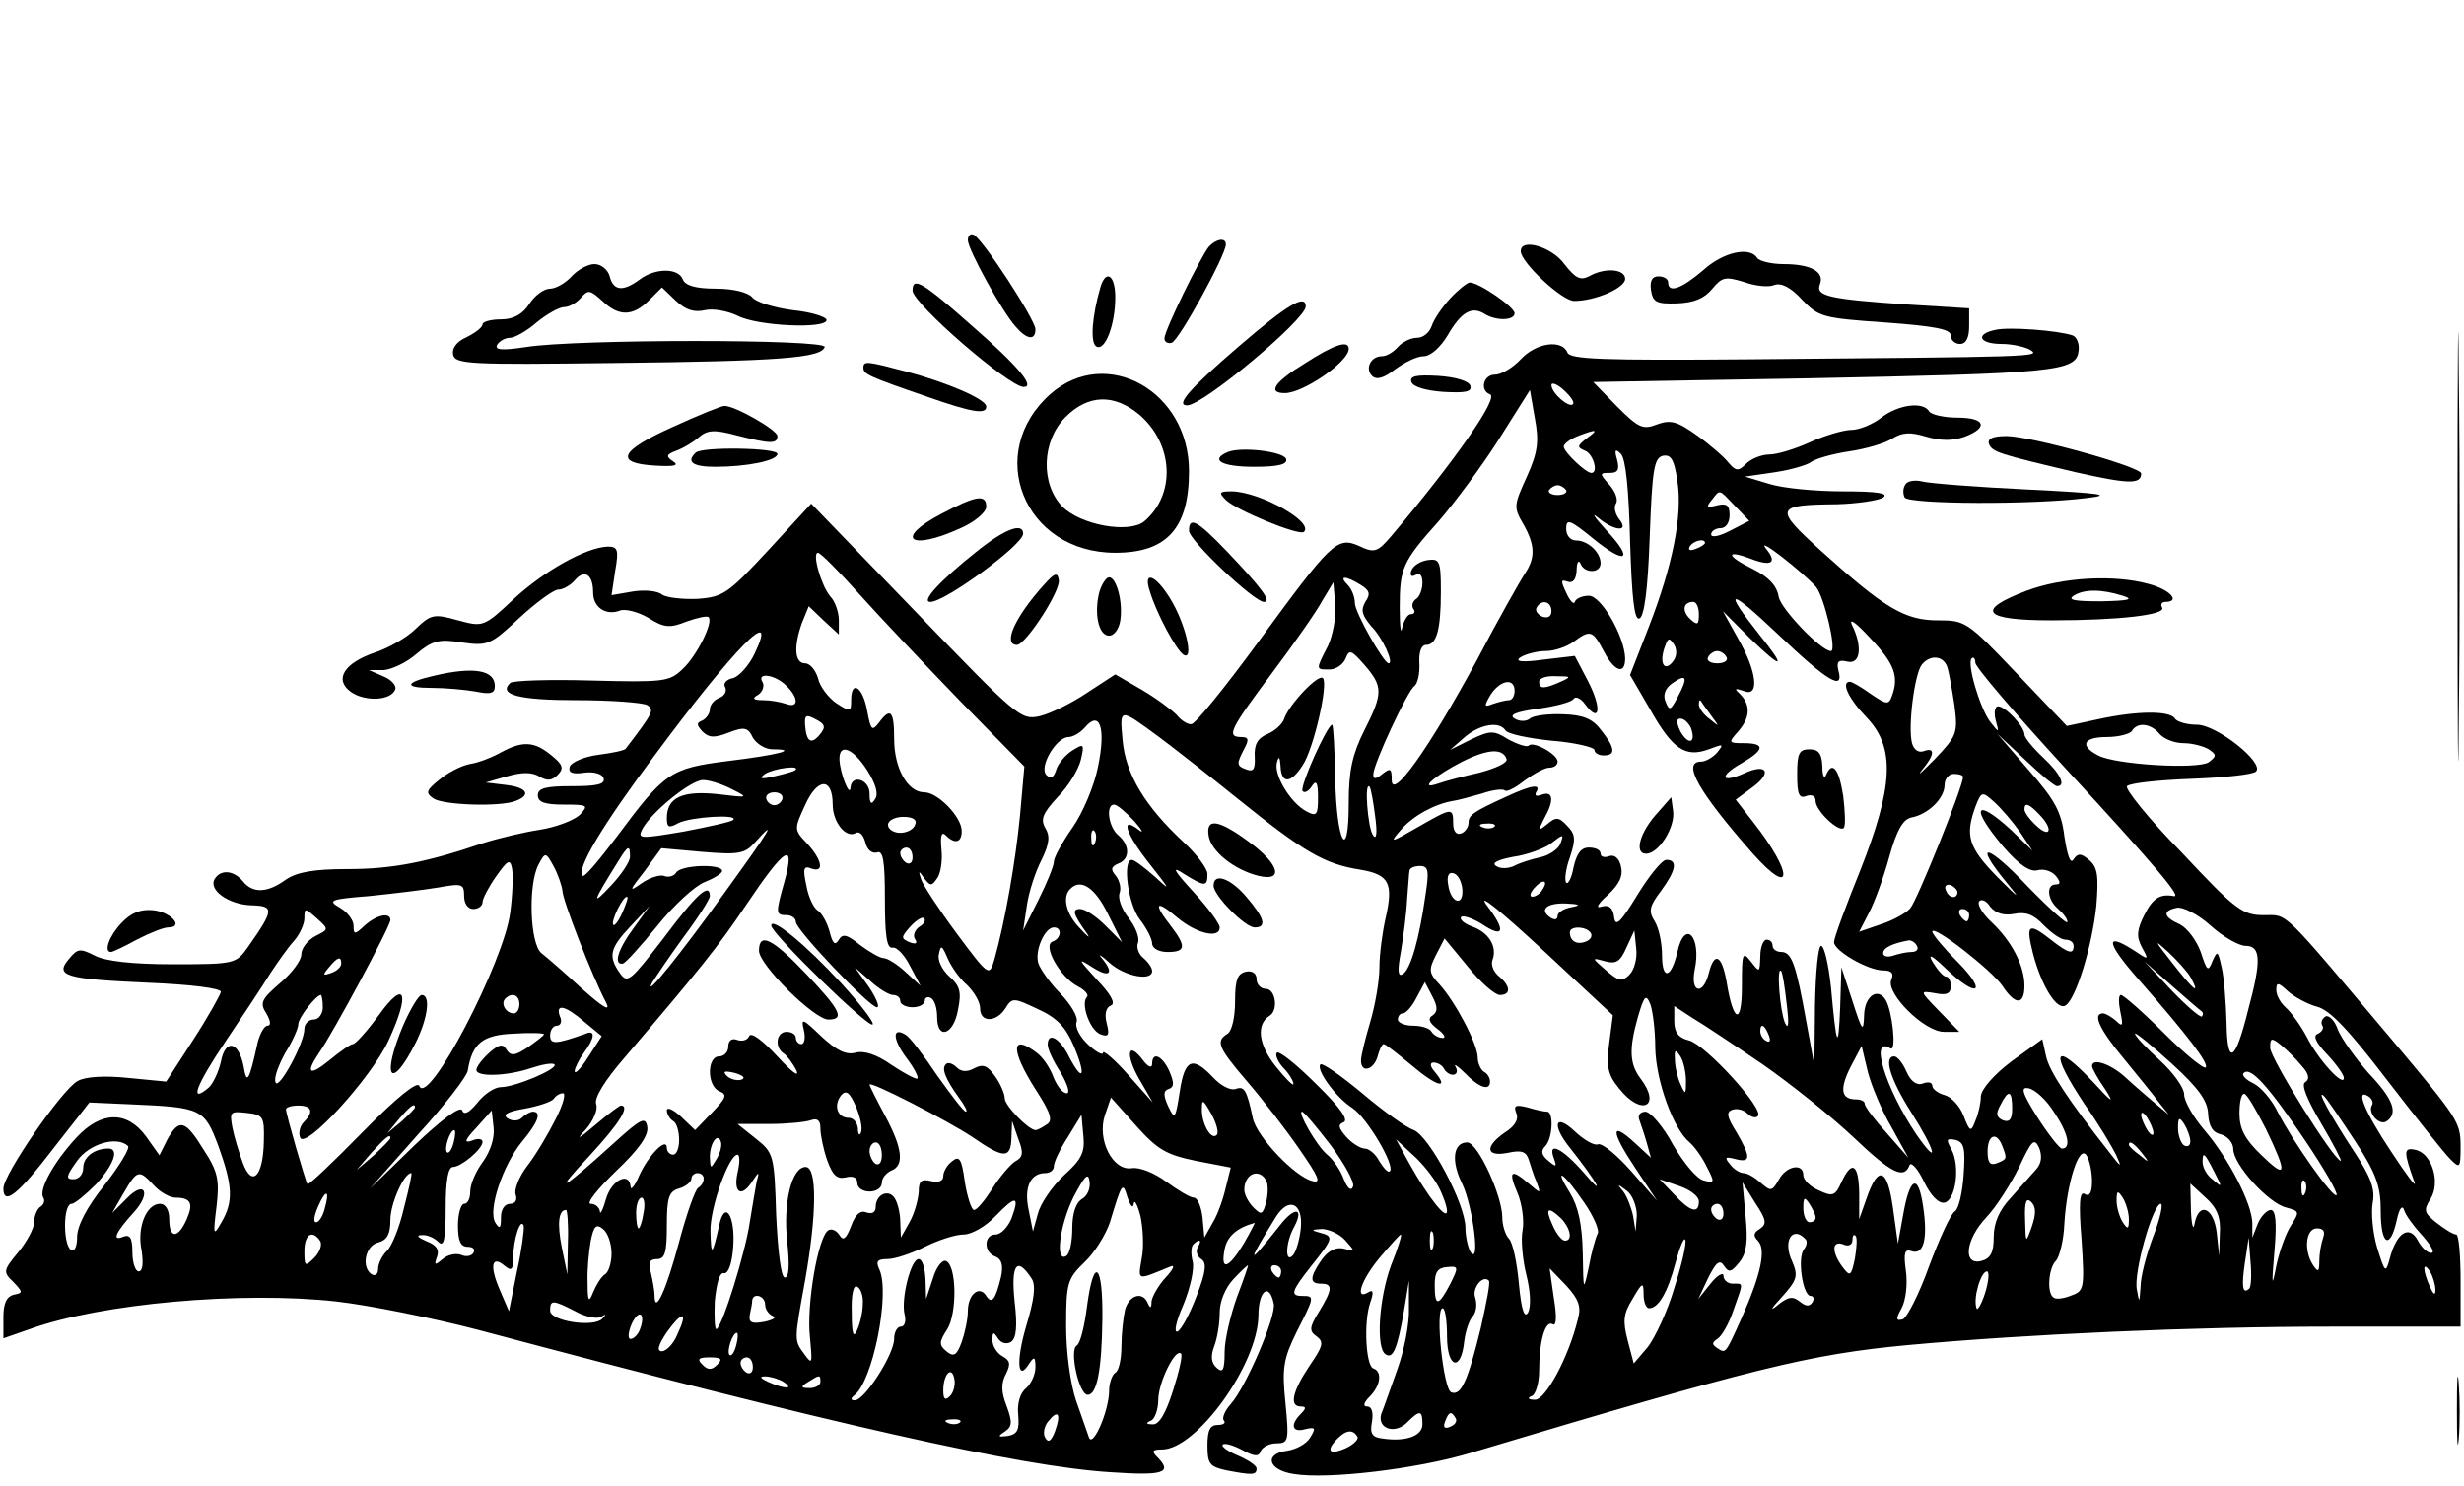 <?xml version="1.0" encoding="UTF-8" standalone="yes"?>
<svg version="1.0" xmlns="http://www.w3.org/2000/svg" width="300pt" height="181pt" viewBox="0 0 400 242" preserveAspectRatio="xMidYMid meet">
  <g transform="translate(0,242) scale(0.1,-0.1)" fill="#000000" stroke="none">
    <path d="M3995 1530 c0 -311 1 -438 2 -283 2 156 2 410 0 565 -1 156 -2 29 -2
-282z"/>
    <path d="M1570 2029 c0 -15 56 -117 78 -141 18 -21 32 -23 32 -4 0 15 -87 149
-101 154 -5 2 -9 -2 -9 -9z"/>
    <path d="M1962 2018 c-15 -20 -72 -136 -72 -149 0 -6 6 -9 12 -7 12 4 88 143
88 160 0 12 -16 9 -28 -4z"/>
    <path d="M2470 2011 c0 -18 67 -81 87 -81 34 0 83 21 83 36 0 16 -33 19 -59 4
-14 -7 -22 -3 -40 20 -20 28 -71 43 -71 21z"/>
    <path d="M2767 1980 c-35 -30 -57 -38 -57 -20 0 6 -7 10 -16 10 -10 0 -14 -7
-12 -22 3 -20 9 -23 42 -22 28 1 45 8 58 24 16 19 21 20 51 11 19 -7 41 -9 50
-5 11 4 27 -4 45 -24 27 -28 33 -30 135 -37 81 -6 107 -11 107 -21 0 -8 7 -14
15 -14 10 0 15 10 15 29 l0 29 -97 6 c-133 9 -153 14 -146 33 8 20 -14 33 -59
33 -20 0 -40 5 -43 10 -12 19 -55 10 -88 -20z"/>
    <path d="M925 1970 c-10 -11 -26 -20 -35 -20 -10 0 -25 -11 -34 -25 -11 -17
-26 -25 -46 -25 -17 0 -30 -4 -30 -8 0 -5 -12 -14 -26 -21 -16 -7 -24 -18 -22
-28 3 -16 25 -17 263 -14 267 3 336 8 342 26 4 13 -405 13 -486 0 -40 -6 -52
-5 -47 4 4 6 13 11 21 11 7 0 27 11 43 25 17 14 37 25 45 25 8 0 20 7 27 15
12 14 15 13 35 -5 27 -26 50 -25 76 1 l21 21 23 -22 c16 -15 30 -19 47 -15 13
3 36 -1 53 -9 32 -17 145 -22 145 -7 0 5 -25 13 -55 16 -30 4 -60 13 -66 21
-7 8 -31 14 -59 14 -33 0 -50 5 -54 15 -7 19 -45 19 -70 0 -27 -20 -43 -19
-49 5 -3 11 -14 20 -25 20 -10 0 -27 -9 -37 -20z"/>
    <path d="M1786 1953 c-14 -48 -17 -91 -7 -97 14 -9 31 35 31 80 0 36 -15 46
-24 17z"/>
    <path d="M1480 1947 c0 -21 157 -157 181 -157 19 0 -9 34 -86 101 -79 70 -95
79 -95 56z"/>
    <path d="M2355 1934 c-13 -14 -27 -35 -30 -45 -4 -11 -14 -19 -24 -19 -10 0
-24 -7 -31 -15 -7 -8 -18 -15 -26 -15 -18 0 -28 -20 -16 -32 7 -7 19 -4 38 11
15 11 35 21 46 21 11 0 27 14 39 34 22 38 39 48 60 35 19 -12 49 -11 49 1 0
10 -58 50 -73 50 -4 0 -19 -12 -32 -26z"/>
    <path d="M2011 1856 c-79 -68 -104 -96 -84 -96 26 0 193 140 193 161 0 21 -30
3 -109 -65z"/>
    <path d="M3243 1883 c-34 -7 -27 -23 10 -23 17 0 39 -5 47 -10 17 -11 4 -11
-457 -15 -240 -2 -293 0 -297 11 -9 22 -51 16 -76 -11 -13 -14 -32 -25 -42
-25 -19 0 -25 -26 -8 -32 15 -5 -57 -108 -160 -230 -23 -27 -28 -29 -53 -17
-36 16 -45 7 -167 -160 -52 -71 -100 -130 -106 -130 -6 -1 -17 6 -24 15 -8 8
-33 27 -57 41 l-43 25 -46 -30 c-25 -17 -60 -34 -77 -38 -31 -7 -37 -1 -202
170 l-170 176 -70 -76 c-65 -70 -73 -76 -115 -79 -25 -1 -51 2 -58 7 -7 6 -28
8 -47 5 l-35 -6 6 40 c6 34 4 39 -12 39 -35 -1 -103 -39 -153 -85 -49 -46 -50
-46 -91 -35 -39 11 -44 10 -69 -14 -14 -14 -44 -31 -65 -38 -51 -17 -68 -44
-41 -64 23 -17 67 -15 73 4 2 6 -7 16 -20 21 l-23 10 24 0 c13 1 37 12 53 26
26 22 37 25 74 19 43 -6 47 -4 94 40 27 25 56 46 63 46 8 0 20 7 27 15 16 19
30 10 30 -20 0 -24 21 -38 44 -29 8 3 29 -2 46 -12 25 -16 35 -17 62 -6 17 6
34 10 36 7 8 -8 -19 -63 -43 -85 -21 -20 -31 -21 -148 -18 -69 2 -128 0 -132
-4 -20 -19 14 -28 108 -28 56 0 108 -4 115 -8 12 -8 10 -12 -35 -71 -2 -3 -22
-7 -45 -10 -23 -3 -43 -12 -46 -19 -3 -10 4 -13 24 -10 15 2 29 -2 31 -9 3
-10 -11 -13 -51 -13 -43 0 -56 -3 -56 -15 0 -11 11 -15 42 -15 40 0 41 -1 26
-17 -10 -9 -39 -20 -65 -24 -26 -4 -68 -14 -93 -22 -91 -31 -147 -42 -220 -42
-55 0 -82 -5 -100 -17 -30 -22 -54 -23 -70 -3 -15 18 -36 20 -46 4 -11 -18 23
-42 60 -43 37 -1 37 -7 -6 -68 -19 -27 -21 -28 -121 -28 -67 0 -111 5 -128 14
-24 12 -28 12 -42 -5 -24 -28 -7 -33 128 -39 71 -3 119 -9 119 -15 -1 -5 -21
-41 -45 -78 l-44 -68 -62 6 c-38 4 -70 2 -82 -5 -25 -13 -121 -152 -121 -175
0 -29 24 -10 82 66 l58 74 67 -3 c116 -5 120 -7 143 -68 23 -64 25 -90 5 -124
-13 -23 -14 -22 -8 26 5 43 2 57 -21 92 -30 49 -40 51 -59 17 l-13 -26 -22 31
c-31 42 -73 41 -113 -2 -37 -40 -62 -85 -54 -98 3 -5 1 -11 -5 -15 -5 -3 -10
-15 -10 -25 0 -10 -12 -32 -26 -49 -24 -29 -25 -32 -8 -48 16 -17 16 -18 1
-21 -12 -3 -17 -14 -17 -37 l0 -34 43 15 c116 42 345 62 499 45 53 -6 157 -27
230 -46 577 -154 884 -223 1030 -232 87 -6 102 -1 76 25 -9 9 -8 12 8 12 56 0
156 138 157 218 0 41 18 55 25 19 4 -20 -45 -135 -70 -163 -10 -11 -15 -24
-11 -27 3 -4 -1 -7 -10 -7 -13 0 -17 -9 -17 -34 0 -30 4 -34 31 -40 42 -8 49
-8 49 3 0 5 -14 14 -30 21 -17 7 -28 15 -25 18 3 3 17 -1 32 -9 20 -11 27 -11
30 -1 3 6 14 12 25 12 20 0 21 4 15 66 -6 57 -3 72 18 115 29 57 30 59 10 59
-21 0 -19 7 15 50 35 44 36 47 13 53 -15 4 -14 5 3 6 11 0 29 -8 38 -18 17
-19 17 -19 -2 -14 -13 3 -25 -3 -36 -18 -20 -29 -20 -39 -1 -39 19 0 19 -9 -3
-45 -16 -26 -17 -32 -4 -41 12 -9 10 -16 -12 -48 -28 -42 -33 -66 -14 -66 9 0
9 -3 0 -12 -18 -18 -14 -31 7 -25 17 4 18 2 8 -14 -6 -10 -23 -19 -37 -21 -39
-5 -31 -32 11 -38 55 -9 199 8 286 34 464 139 553 161 713 176 196 18 466 30
688 30 l212 0 0 75 c0 41 -3 75 -7 75 -5 0 -19 9 -32 19 -20 16 -22 20 -10 39
17 27 2 75 -25 80 -19 4 -19 -3 -1 -53 4 -11 -13 12 -38 50 -44 66 -59 104
-37 90 6 -4 8 -10 6 -14 -8 -12 11 -34 23 -27 20 13 12 36 -29 79 -21 24 -44
56 -50 71 -5 15 -15 24 -20 21 -6 -4 -8 -10 -5 -15 3 -4 -1 -10 -7 -13 -9 -3
-4 -14 15 -34 15 -16 27 -33 27 -38 0 -16 -42 30 -60 66 -10 19 -26 41 -34 48
-9 8 -16 20 -16 29 0 13 3 13 19 -2 10 -9 32 -21 47 -25 21 -5 52 -38 114
-119 47 -61 93 -119 103 -129 16 -16 17 -15 17 21 0 39 -5 46 -110 171 -184
218 -170 205 -210 205 -35 0 -46 8 -134 102 -54 55 -93 104 -89 108 4 5 52 10
105 12 54 2 101 7 105 12 14 14 -64 76 -96 76 -17 0 -33 5 -36 10 -8 13 -61
13 -125 -1 l-51 -11 -82 86 c-80 84 -83 86 -128 86 -54 0 -87 20 -190 113 -77
70 -76 75 26 76 33 1 67 6 75 11 10 7 -10 10 -65 10 -44 0 -98 5 -120 12 l-40
12 48 7 c27 4 54 12 60 17 7 5 34 13 61 17 27 4 59 13 71 21 16 10 29 11 55 3
25 -7 43 -7 63 0 39 15 33 31 -12 31 -22 0 -43 5 -46 10 -10 17 -51 11 -78
-10 -14 -11 -36 -20 -49 -20 -12 0 -43 -9 -67 -20 -24 -11 -54 -20 -66 -20
-13 0 -30 -7 -38 -15 -13 -13 -17 -12 -29 2 -7 9 -30 29 -51 44 -32 23 -43 26
-65 18 -23 -9 -30 -6 -65 29 l-39 40 348 6 c402 8 438 11 442 44 2 12 -3 24
-10 26 -24 8 -103 14 -125 9z m-688 -121 c-6 -7 -35 18 -35 31 0 5 9 2 20 -8
11 -10 18 -20 15 -23z m-75 -118 c-21 -46 -22 -50 -6 -77 20 -35 20 -56 2 -82
-7 -11 -43 -74 -78 -141 -77 -142 -138 -228 -138 -194 0 19 -2 20 -15 10 -11
-9 -15 -9 -15 -1 0 17 56 137 67 144 5 4 9 20 8 37 -1 18 3 30 11 30 17 0 24
24 24 87 0 50 -2 54 -22 51 -12 -2 -23 -9 -26 -17 -3 -8 0 -11 7 -7 7 4 11 -1
11 -13 0 -11 -5 -23 -10 -26 -6 -4 -8 -11 -5 -16 4 -5 2 -9 -4 -9 -5 0 -11
-10 -14 -22 -2 -13 -4 2 -4 32 0 65 4 75 64 142 25 29 69 88 97 132 l51 81 8
-46 c7 -38 5 -55 -13 -95z m97 62 c-15 -12 -16 -14 -2 -20 13 -5 22 -36 10
-36 -9 0 -45 34 -45 43 0 4 10 12 23 17 31 12 35 11 14 -4z m71 -167 c3 -94 7
-129 15 -126 8 2 14 47 17 133 4 110 7 129 22 132 13 2 18 -7 23 -41 9 -56 -8
-139 -47 -239 l-30 -77 32 -55 c37 -66 58 -80 96 -66 24 9 25 9 14 -5 -7 -8
-19 -15 -26 -15 -33 0 -4 -50 84 -150 66 -74 66 -32 0 52 l-28 36 27 20 c33
24 24 40 -13 23 -38 -17 -42 -5 -5 16 38 22 40 33 4 33 -25 0 -25 1 -10 18 20
22 22 43 5 61 -11 10 -10 11 5 6 26 -11 22 31 -9 85 l-25 45 45 -45 c53 -51
59 -49 15 6 -61 77 -51 78 29 2 82 -78 109 -94 99 -59 -3 14 0 17 14 14 22 -6
26 24 8 60 -5 12 8 2 30 -22 40 -42 47 -63 35 -95 -5 -14 -9 -13 -34 4 -15 11
-31 20 -34 20 -15 0 -3 -27 27 -58 47 -49 44 -112 -11 -251 -23 -57 -42 -108
-42 -115 0 -14 55 -46 80 -46 14 0 18 -5 13 -16 -8 -22 54 -84 86 -84 l25 0
-33 34 c-32 33 -32 33 -7 29 19 -4 26 -1 26 11 0 9 -3 16 -8 16 -4 0 -13 10
-21 23 -9 15 -3 13 21 -10 51 -49 69 -40 20 10 -23 23 -42 46 -42 50 0 13 97
-63 114 -88 21 -32 36 -32 36 0 0 33 -21 73 -54 104 -14 13 -23 28 -20 33 3 5
12 2 18 -8 9 -11 22 -15 39 -12 19 4 32 -1 48 -18 13 -13 28 -24 36 -24 7 0
13 -4 13 -10 0 -15 -9 -12 -37 10 -37 29 -41 25 -29 -23 14 -53 39 -93 53 -84
17 11 43 96 50 162 4 50 2 63 -12 75 -13 11 -18 11 -25 1 -5 -9 -10 5 -15 37
-5 41 -16 60 -58 108 l-51 59 45 -42 c25 -24 48 -43 52 -43 15 0 6 20 -23 47
-16 15 -30 32 -30 37 0 13 -31 46 -43 46 -5 0 -7 -10 -4 -22 6 -22 6 -22 -9
-3 -17 23 -38 95 -30 103 3 3 6 0 6 -7 0 -7 65 -83 144 -169 153 -166 193
-214 179 -211 -22 4 -34 -3 -48 -31 -12 -24 -13 -35 -4 -52 12 -22 12 -22 -15
-4 -46 29 -42 10 10 -49 78 -89 115 -137 109 -143 -3 -3 -34 22 -68 56 -34 34
-66 62 -70 62 -4 0 -4 -12 -1 -27 5 -23 4 -26 -7 -15 -7 6 -17 12 -21 12 -18
0 -6 -26 34 -74 23 -28 49 -60 57 -71 l16 -20 -24 20 c-13 11 -35 30 -49 43
-23 20 -52 30 -52 16 0 -3 9 -20 21 -37 16 -25 12 -23 -19 11 -65 69 -72 51
-14 -36 22 -31 44 -68 51 -82 10 -22 9 -22 -11 4 -66 84 -98 132 -103 157 l-6
27 -50 -36 c-29 -22 -49 -45 -50 -57 0 -11 -4 -29 -9 -40 -7 -19 -9 -18 -19 8
-6 16 -20 31 -31 34 -11 3 -20 10 -20 15 0 6 -7 7 -15 4 -10 -4 -20 3 -27 19
-6 14 -15 25 -20 25 -18 0 -6 -38 27 -90 40 -63 48 -93 9 -37 -51 76 -77 162
-42 140 10 -6 3 61 -8 79 -13 21 -34 6 -35 -24 -1 -30 -3 -28 -19 22 l-18 55
-2 -65 c-3 -73 -6 -66 -15 33 -4 37 -11 67 -16 67 -5 0 -9 -44 -10 -97 l-1
-98 -13 71 c-17 95 -24 114 -41 114 -8 0 -14 5 -14 10 0 6 -4 10 -10 10 -5 0
-10 -12 -10 -27 -1 -27 -1 -27 -15 -9 -14 18 -15 15 -15 -40 0 -64 -14 -60
-25 8 -8 44 -20 49 -29 13 -9 -36 -30 -32 -23 5 12 55 -16 85 -28 30 -10 -43
-25 -47 -25 -5 0 19 -5 44 -12 55 -10 16 -9 24 10 49 25 34 28 51 9 51 -7 0
-28 -26 -47 -57 -28 -46 -36 -53 -38 -36 -2 15 -8 20 -20 17 -11 -4 -7 4 10
19 19 18 25 31 21 47 -3 13 -11 19 -19 16 -8 -3 -14 -1 -14 4 0 6 -8 10 -19
10 -13 0 -20 -10 -25 -32 -3 -17 -9 -29 -12 -25 -3 3 -1 22 6 41 10 30 9 38
-5 52 -13 14 -18 14 -32 2 -15 -12 -15 -11 -5 9 17 30 15 46 -4 39 -8 -3 -12
-2 -9 4 9 14 -7 12 -46 -6 -57 -26 -64 -31 -64 -44 0 -7 -6 -15 -12 -17 -8 -3
-13 4 -13 16 0 27 -2 26 -58 -6 -45 -26 -46 -26 -27 -4 20 23 55 42 85 47 8 1
29 7 47 12 17 6 34 8 37 5 3 -3 17 4 32 16 15 11 33 21 40 21 8 0 14 4 14 10
0 12 -40 34 -47 26 -3 -3 -18 2 -33 10 -24 15 -29 15 -61 0 l-34 -17 24 21
c25 21 56 26 66 11 3 -6 37 -13 75 -17 39 -3 70 -11 70 -15 0 -5 7 -9 15 -9
20 0 19 12 -4 41 -14 19 -30 25 -62 26 -24 1 -48 -2 -54 -7 -6 -5 -17 -5 -25
0 -10 6 2 11 38 16 29 4 55 11 58 16 3 5 12 1 19 -9 24 -32 27 -6 5 37 l-22
42 -51 -6 c-36 -5 -48 -3 -37 4 8 5 27 10 41 10 14 0 34 7 45 15 27 20 31 19
49 -15 17 -33 35 -40 35 -12 -1 36 -39 102 -59 102 -10 0 -21 -4 -23 -10 -1
-5 -8 1 -14 15 -9 19 -9 22 2 18 9 -3 14 3 15 18 0 13 3 18 6 12 6 -17 33 -17
33 0 0 18 -21 37 -40 37 -9 0 -16 8 -16 19 0 17 6 15 44 -16 54 -44 67 -35 21
14 -19 21 -25 30 -13 20 26 -22 52 -24 34 -2 -6 8 -9 19 -5 25 4 6 -1 20 -11
31 -16 18 -16 19 1 19 13 0 16 5 12 21 -5 17 -3 19 6 10 8 -8 13 -59 15 -142z
m-104 83 c2 -4 -4 -8 -14 -8 -10 0 -16 4 -14 8 3 4 9 8 14 8 5 0 11 -4 14 -8z
m275 -26 l23 -24 -31 -16 c-17 -9 -31 -12 -31 -6 0 5 7 10 15 10 9 0 15 9 15
21 0 17 -5 20 -21 16 -16 -4 -18 -3 -8 9 14 18 11 18 38 -10z m-49 -60 c0 -2
-7 -7 -16 -10 -8 -3 -12 -2 -9 4 6 10 25 14 25 6z m181 -72 c13 -16 34 -104
24 -104 -16 0 -81 68 -85 88 -3 19 -17 33 -43 46 -43 21 -44 32 -2 16 34 -13
43 -6 24 17 -17 22 60 -38 82 -63z m-1558 -11 c34 -38 108 -116 165 -175 l104
-106 -7 -79 c-7 -73 -24 -172 -42 -236 -8 -27 -9 -27 -61 43 -29 39 -55 79
-58 88 -5 15 -4 15 5 2 10 -13 12 -13 21 0 6 8 9 30 7 47 -2 22 0 30 7 23 15
-15 26 -12 26 7 0 23 -39 63 -61 63 -27 0 -49 39 -49 87 0 46 -6 52 -25 26
-11 -14 -13 -12 -19 20 -7 39 -26 51 -26 17 0 -19 -1 -20 -24 -5 -13 9 -27 27
-30 41 -4 13 -13 24 -21 24 -17 0 -19 27 -5 66 l11 27 24 -23 25 -23 0 23 c0
13 -6 31 -14 39 -15 18 -30 71 -20 71 4 0 34 -30 67 -67z m816 15 c15 -9 17
-15 8 -28 -8 -14 -5 -22 10 -40 18 -18 37 -60 28 -60 -8 0 -55 83 -55 98 0 10
-5 23 -12 30 -15 15 -3 15 21 0z m-53 -100 c-20 -39 -20 -38 3 -38 10 0 22 8
26 18 6 15 9 14 31 -11 30 -35 30 -46 -1 -107 -19 -38 -25 -65 -25 -117 0
-101 -20 -65 -22 40 -1 48 -3 87 -5 87 -8 0 -54 -103 -48 -108 3 -4 10 0 15 8
7 11 10 6 10 -18 0 -29 -2 -32 -19 -23 -26 14 -53 59 -48 79 3 12 5 10 6 -5 1
-30 17 -29 36 1 18 27 42 132 33 142 -8 7 -55 -43 -63 -66 -2 -8 -15 -20 -27
-25 -17 -7 -22 -18 -21 -37 1 -20 -2 -25 -13 -21 -17 6 -17 9 -4 34 8 15 7 19
-5 19 -25 0 -18 13 50 104 36 48 73 101 82 118 l18 30 3 -36 c2 -20 -4 -51
-12 -68z m364 57 c0 -9 -6 -12 -15 -9 -8 4 -12 10 -9 15 8 14 24 10 24 -6z
m240 -5 c0 -17 -2 -19 -14 -8 -14 13 -12 28 5 28 5 0 9 -9 9 -20z m-1537 -64
c-9 -19 -25 -37 -35 -40 -11 -2 -17 -9 -13 -15 3 -6 -1 -14 -9 -17 -9 -3 -16
-12 -16 -19 0 -7 -6 -15 -12 -18 -10 -4 -10 -7 0 -18 10 -10 19 -11 42 -2 26
10 32 9 40 -8 6 -10 20 -19 32 -19 44 0 10 -9 -72 -19 -95 -12 -103 -18 -182
-124 -28 -37 -52 -66 -55 -63 -11 10 31 81 117 196 129 174 203 250 163 166z
m1494 -14 c-14 -17 -22 0 -12 26 5 14 7 14 15 2 5 -9 4 -20 -3 -28z m88 8 c3
-5 -3 -10 -15 -10 -12 0 -18 5 -15 10 3 6 10 10 15 10 5 0 12 -4 15 -10z m359
-15 c3 -8 8 -37 12 -63 6 -46 4 -50 -32 -88 -21 -21 -30 -30 -21 -18 21 25 22
38 3 31 -8 -3 -16 2 -19 13 -7 26 4 113 16 128 13 16 34 15 41 -3z m-1890 -31
c21 -20 21 -38 0 -30 -9 3 -25 6 -37 6 -17 0 -19 3 -8 9 7 5 10 14 7 20 -11
17 20 13 38 -5z m1261 6 c-27 -12 -35 -12 -35 0 0 6 12 10 28 9 24 0 25 -1 7
-9z m191 -24 c-12 -23 -14 -24 -20 -9 -5 11 -1 22 10 30 24 17 27 11 10 -21z
m-266 9 c0 -8 -4 -15 -9 -15 -5 0 -17 -3 -26 -6 -15 -6 -15 -4 -4 15 16 24 39
28 39 6z m320 -40 c14 -19 14 -19 -2 -6 -10 7 -18 18 -18 24 0 6 1 8 3 6 1 -2
9 -13 17 -24z m-1451 -31 c-14 -17 -22 -12 -24 16 -1 16 2 17 17 9 16 -8 17
-13 7 -25z m551 -3 c19 -14 78 -60 130 -102 108 -87 141 -106 199 -115 47 -8
54 -22 41 -79 -5 -22 -10 -58 -10 -80 0 -22 -7 -62 -15 -89 -8 -27 -15 -55
-15 -63 0 -21 21 -15 27 7 3 11 7 20 10 20 3 0 23 -16 46 -35 40 -34 62 -40
37 -10 -8 9 -8 15 -2 15 6 0 14 -4 17 -10 9 -15 27 -12 19 3 -4 6 3 2 15 -10
23 -24 41 -30 41 -14 0 6 -4 13 -10 16 -5 3 -10 14 -10 23 0 22 -36 90 -62
119 -18 19 -18 24 -6 48 l14 27 38 -46 c20 -25 44 -46 52 -46 18 0 18 14 -1
30 -9 7 -14 19 -11 27 8 21 -5 44 -32 54 -14 5 -22 12 -19 16 4 3 18 -2 33
-11 37 -25 41 -12 8 31 -15 21 24 -11 89 -71 l117 -109 -6 -46 c-5 -38 -2 -51
16 -73 36 -46 70 -30 35 16 -18 24 -19 48 -4 101 10 34 13 37 20 20 4 -11 8
-43 8 -71 1 -53 29 -132 56 -154 8 -7 21 -25 28 -40 13 -25 13 -27 -5 -22 -11
2 -33 29 -50 58 -16 30 -37 54 -45 54 -8 0 -13 -6 -10 -13 2 -6 8 -23 12 -37
l7 -25 -26 24 c-40 37 -40 20 0 -40 l36 -54 -42 48 c-23 26 -47 46 -54 44 -6
-3 -23 7 -38 21 -33 31 -38 10 -7 -28 42 -53 59 -83 24 -42 -37 43 -62 55 -51
26 5 -14 4 -15 -9 -4 -11 9 -13 16 -5 24 12 12 14 56 3 56 -5 0 -19 3 -32 7
-20 5 -23 3 -18 -10 4 -10 -3 -21 -19 -31 -33 -23 -31 -40 5 -33 22 5 30 2 34
-11 3 -9 8 -26 13 -37 7 -19 7 -19 -13 -2 -29 25 -34 21 -18 -16 7 -17 11 -44
8 -60 -3 -15 0 -48 6 -72 7 -28 8 -52 3 -62 -6 -10 -11 4 -15 47 -3 34 -10 67
-16 73 -6 6 -11 22 -11 35 0 35 -40 122 -57 122 -23 0 -27 -30 -8 -68 17 -36
30 -135 13 -110 -4 7 -8 25 -8 39 0 39 -59 149 -84 159 -12 4 -50 31 -84 60
-35 29 -65 50 -68 47 -8 -8 25 -54 52 -71 24 -16 70 -94 61 -103 -3 -3 -10 5
-17 16 -6 12 -17 21 -24 21 -7 0 -21 9 -30 19 -13 15 -14 20 -4 24 8 4 -7 25
-45 62 -32 32 -61 55 -64 51 -3 -3 1 -14 10 -24 10 -10 17 -22 17 -27 0 -4
-13 9 -29 29 -28 35 -32 68 -10 82 15 9 10 44 -6 44 -8 0 -15 7 -15 16 0 9 -7
14 -17 12 -14 -3 -18 -13 -18 -48 0 -26 -5 -48 -12 -53 -20 -12 -16 -22 31
-77 25 -29 63 -78 85 -110 32 -46 37 -57 22 -53 -29 7 -91 73 -97 102 -10 47
-14 53 -28 48 -8 -3 -24 5 -37 19 -33 35 -46 30 -54 -23 -7 -45 -8 -47 -19
-24 -8 18 -8 25 1 28 9 3 9 10 1 29 -12 26 -28 32 -28 12 0 -8 -7 -5 -15 6
-25 33 -29 9 -6 -31 l22 -38 -40 45 c-22 25 -41 41 -41 36 0 -5 -11 1 -24 13
-14 13 -22 29 -19 37 3 8 -9 28 -26 46 -17 17 -33 40 -36 49 -7 20 10 59 25
59 14 0 12 -18 -2 -23 -17 -6 12 -58 41 -73 12 -6 18 -14 15 -17 -11 -11 5
-55 22 -61 13 -5 15 -1 10 18 -4 15 -1 26 7 29 8 3 0 18 -23 42 -31 34 -32 36
-7 20 28 -18 36 -10 15 15 -7 8 -1 5 13 -8 25 -22 69 -30 69 -13 0 5 -6 14
-14 21 -8 6 -12 18 -9 25 3 8 -4 26 -15 40 -12 15 -18 33 -15 41 3 8 0 20 -6
28 -9 10 -8 15 4 20 19 7 19 30 0 46 -16 13 -21 50 -7 50 5 0 19 -12 33 -27
13 -15 16 -21 7 -14 -31 24 -21 -7 19 -57 33 -42 34 -44 7 -19 -17 15 -33 27
-37 27 -16 0 -6 -73 13 -97 11 -14 20 -32 20 -39 0 -8 11 -14 25 -14 30 0 31
9 5 43 -29 37 -24 43 11 13 31 -26 69 -35 69 -16 0 6 -19 32 -42 57 -34 37
-37 44 -16 30 34 -21 38 -21 38 0 0 9 -18 33 -40 53 -61 57 -93 109 -98 164
-5 54 -6 54 58 7z m-98 -49 c-6 -31 -25 -76 -42 -100 -16 -23 -30 -48 -30 -55
0 -7 -11 -34 -25 -62 l-25 -50 6 40 c3 22 14 56 24 75 13 27 14 39 6 52 -8 14
-4 24 20 50 18 18 34 45 38 61 6 26 5 27 -14 15 -11 -7 -23 -21 -26 -31 -4
-13 -9 -16 -16 -9 -13 13 16 62 36 62 7 0 19 7 26 15 25 30 35 0 22 -63z m965
63 c9 -25 -4 -29 -17 -6 -7 15 -7 21 0 21 6 0 13 -7 17 -15z m763 -10 c7 -8
24 -15 39 -15 14 0 33 -5 41 -10 13 -9 13 -11 0 -21 -18 -12 -152 -4 -180 11
-31 16 -24 30 14 30 19 0 38 5 41 10 9 15 31 12 45 -5z m-2104 -59 c14 -22 19
-39 13 -47 -6 -10 -9 -8 -9 9 0 23 -29 32 -31 10 -1 -18 -17 23 -18 45 -1 28
22 19 45 -17z m1041 18 c2 -6 -18 -15 -44 -22 -27 -6 -57 -14 -68 -18 -33 -11
-5 13 40 36 42 21 66 22 72 4z m-1158 -18 c-2 -2 -17 -6 -34 -10 -22 -5 -26
-4 -15 4 14 9 59 15 49 6z m1901 -11 c0 -16 -75 -202 -86 -214 -7 -8 -29 -20
-48 -26 l-35 -12 16 31 c9 17 24 58 33 91 12 43 22 61 36 64 27 5 54 31 54 53
0 10 7 18 15 18 8 0 15 -2 15 -5z m-2004 -20 c28 -14 27 -14 -23 -8 -57 6 -83
-5 -83 -39 0 -15 3 -17 19 -8 20 10 99 15 89 5 -3 -3 -39 -11 -81 -19 -71 -12
-75 -12 -67 4 15 28 79 80 99 80 10 0 32 -7 47 -15z m164 -25 c0 -29 22 -56
38 -46 6 3 12 -4 15 -15 3 -13 11 -19 19 -17 10 4 13 -13 13 -76 0 -59 3 -80
12 -79 7 2 20 -12 29 -30 l17 -32 -25 23 c-13 12 -29 22 -35 22 -6 0 -23 10
-38 21 -22 18 -29 19 -35 9 -6 -10 -10 -7 -15 13 -4 15 -13 31 -20 35 -6 4
-15 22 -18 41 -6 27 -4 32 8 27 22 -8 18 14 -7 41 -21 22 -21 23 -3 62 20 45
45 46 45 1z m883 -19 c4 -29 2 -40 -4 -30 -8 13 -14 88 -5 78 2 -2 6 -24 9
-48z m-965 28 c-2 -6 -8 -10 -13 -10 -5 0 -11 4 -13 10 -2 6 4 11 13 11 9 0
15 -5 13 -11z m2015 -54 l20 -30 -34 33 c-60 55 -68 38 -13 -27 25 -29 43 -41
55 -38 10 3 23 -1 30 -9 8 -10 8 -14 0 -14 -16 0 -14 -25 4 -40 8 -7 15 -16
15 -21 0 -5 -29 21 -65 58 -66 70 -90 74 -34 6 24 -29 21 -27 -15 9 -47 48
-53 67 -36 114 10 26 11 26 31 8 12 -11 30 -32 42 -49z m31 29 c23 -23 19 -40
-4 -19 -11 10 -20 22 -20 27 0 12 7 10 24 -8z m-1830 -17 c-2 -7 -13 -13 -24
-13 -11 0 -20 6 -20 13 0 7 11 13 25 13 16 0 23 -5 19 -13z m943 -3 c-3 -3
-12 -4 -19 -1 -8 3 -5 6 6 6 11 1 17 -2 13 -5z m-1252 -106 c-73 -102 -134
-177 -119 -148 5 8 27 41 51 74 24 32 43 62 43 67 0 23 -22 3 -75 -68 -54 -70
-59 -75 -71 -58 -20 28 -17 41 17 77 l31 33 -26 -36 c-26 -35 -33 -60 -18 -58
4 0 29 28 56 61 27 34 62 66 78 72 15 6 28 14 28 18 0 12 -68 10 -75 -3 -4 -6
-13 -8 -20 -5 -7 2 -23 -3 -36 -12 -21 -15 -21 -13 5 20 l27 37 67 -6 c60 -5
69 -3 86 16 37 41 24 20 -49 -81z m602 80 c-3 -8 -6 -5 -6 6 -1 11 2 17 5 13
3 -3 4 -12 1 -19z m757 -3 c-4 -8 -18 -18 -33 -21 -14 -3 -33 -9 -42 -14 -9
-4 -22 -5 -29 0 -8 5 2 10 28 15 22 3 48 13 59 20 23 18 24 18 17 0z m-1514
-20 c0 -8 -14 -29 -31 -47 -32 -34 -31 -29 12 40 16 26 19 27 19 7z m460 -1
c0 -8 -4 -12 -10 -9 -5 3 -10 10 -10 16 0 5 5 9 10 9 6 0 10 -7 10 -16z m-570
-54 c0 -15 49 -141 71 -182 8 -16 -4 -9 -39 22 -27 25 -57 51 -66 58 -19 15
-22 112 -5 144 11 21 12 21 25 -3 7 -13 13 -31 14 -39z m361 13 c-14 -50 -14
-53 4 -53 8 0 15 -5 15 -11 0 -13 120 -139 132 -139 5 0 -1 15 -13 33 l-23 32
25 -22 c14 -13 31 -23 37 -23 7 0 12 -4 12 -10 0 -5 9 -10 20 -10 11 0 20 5
20 11 0 5 5 7 10 4 6 -3 10 -17 10 -31 0 -38 27 -29 34 12 6 29 3 39 -14 54
-12 11 -20 27 -17 37 3 15 5 14 14 -7 6 -14 20 -34 32 -44 11 -11 21 -27 21
-38 0 -23 26 -23 41 0 11 18 13 18 53 -1 31 -14 45 -29 58 -59 21 -49 16 -63
-7 -19 -15 31 -35 42 -35 20 0 -7 9 -27 21 -45 11 -19 16 -34 10 -34 -7 0 -16
12 -22 27 -5 14 -17 32 -27 39 -42 32 -43 5 -1 -61 24 -37 28 -50 17 -56 -7
-5 -15 -9 -18 -9 -12 1 -50 40 -50 52 0 7 -7 24 -16 36 -12 17 -19 20 -33 13
-12 -7 -22 -6 -29 1 -7 7 -15 9 -18 5 -7 -7 -1 -23 22 -55 9 -12 14 -22 11
-22 -4 0 -24 27 -47 59 -22 33 -45 63 -51 66 -22 14 -22 -6 0 -36 13 -17 21
-32 19 -35 -2 -2 -21 8 -42 22 -24 17 -45 24 -59 20 -16 -4 -31 4 -56 27 -30
29 -33 30 -28 10 3 -13 1 -23 -4 -23 -5 0 -9 5 -9 10 0 6 -7 10 -15 10 -17 0
-20 -25 -5 -35 5 -3 15 -16 21 -28 5 -12 -8 -2 -31 23 -25 27 -43 40 -46 33
-3 -7 -12 -9 -20 -6 -8 3 -14 -1 -14 -11 0 -9 -7 -16 -15 -16 -20 0 -20 -49 1
-57 13 -5 10 -11 -12 -34 l-28 -29 -23 22 c-13 12 -23 16 -23 10 0 -6 5 -14
10 -17 6 -3 10 -17 10 -31 0 -13 -4 -24 -10 -24 -5 0 -10 5 -10 11 0 19 -30
-12 -45 -45 -7 -17 -14 -25 -14 -18 -2 25 -31 11 -40 -20 -5 -18 -10 -27 -10
-20 -1 6 -7 12 -15 12 -8 0 11 24 41 53 38 36 54 59 51 73 -3 16 -10 13 -53
-26 -87 -79 -102 -87 -42 -23 50 54 68 83 52 83 -2 0 -21 -14 -42 -32 -27 -23
-32 -25 -15 -7 13 15 20 33 17 41 -4 10 14 39 47 77 121 142 151 179 196 246
65 97 82 107 63 38z m-446 -49 c-10 -80 -134 -318 -148 -282 -3 8 -36 -18 -92
-75 -48 -49 -88 -87 -90 -85 -3 4 -35 114 -35 122 0 3 9 6 20 6 22 0 26 -10 9
-27 -6 -6 -9 -17 -6 -25 8 -21 116 97 144 158 36 78 27 101 -16 41 -19 -26
-38 -47 -42 -47 -4 0 -21 -12 -38 -26 -33 -27 -40 -22 -17 12 22 31 116 206
116 216 0 13 -22 9 -42 -9 -16 -15 -18 -15 -18 0 0 9 -10 22 -22 29 -21 12
-16 14 47 19 39 4 89 10 113 14 39 7 42 6 42 -14 0 -12 6 -21 15 -21 8 0 15 5
15 11 0 6 10 25 22 42 19 27 23 29 26 13 2 -10 1 -43 -3 -72z m1490 29 c-10
-71 -24 -121 -37 -129 -8 -5 -9 5 -3 37 4 24 9 62 10 84 2 22 3 43 4 48 1 4 8
7 17 7 14 0 15 -8 9 -47z m60 9 c2 -29 -19 -22 -23 7 -3 15 1 22 9 19 7 -2 13
-14 14 -26z m130 -1 c-3 -6 -11 -11 -16 -11 -5 0 -4 6 3 14 14 16 24 13 13 -3z
m-707 -39 l23 -46 -27 27 c-15 15 -33 27 -41 27 -14 0 -12 -8 11 -40 6 -9 1
-5 -11 8 -23 23 -30 52 -16 65 17 17 40 2 61 -41z m1383 35 c-1 -12 -15 -9
-19 4 -3 6 1 10 8 8 6 -3 11 -8 11 -12z m-2173 -32 c-6 -14 -13 -23 -15 -21
-5 5 15 46 22 46 3 0 -1 -11 -7 -25z m1545 8 c-13 -2 -23 -9 -23 -14 0 -6 -4
-7 -10 -4 -21 13 -9 25 23 24 23 -1 26 -3 10 -6z m1097 -63 c25 0 26 -24 4
-105 -21 -85 -34 -91 -35 -20 -1 33 -4 74 -8 90 -6 27 -7 28 -15 10 -7 -18 -9
-16 -19 15 -7 19 -22 39 -34 45 -27 12 -29 22 -5 27 9 2 34 -10 55 -29 20 -18
46 -33 57 -33z m-3142 16 c-13 -7 -23 -20 -23 -30 0 -10 -16 -31 -35 -47 -30
-26 -33 -32 -22 -49 7 -12 8 -20 2 -20 -5 0 -12 -12 -16 -27 -14 -64 -18 -70
-23 -39 -8 41 -30 45 -37 7 -4 -17 -13 -36 -20 -42 -32 -27 -21 3 28 76 29 43
62 93 73 111 12 18 28 41 38 52 9 10 17 27 17 37 0 17 1 17 20 0 20 -18 20
-18 -2 -29z m2692 34 c0 -5 -2 -10 -4 -10 -3 0 -8 5 -11 10 -3 6 -1 10 4 10 6
0 11 -4 11 -10z m-1709 -19 c-7 -5 -11 -14 -7 -20 5 -7 1 -9 -9 -5 -14 6 -14
8 1 25 10 11 20 17 23 14 3 -4 -1 -10 -8 -14z m1093 -10 c3 -5 0 -11 -8 -14
-15 -6 -26 1 -26 15 0 11 27 10 34 -1z m63 -68 c-12 -12 -17 -11 -38 7 -24 21
-24 21 -2 15 18 -5 25 -1 35 22 l13 28 3 -29 c2 -16 -3 -35 -11 -43z m468 47
c3 -5 0 -10 -9 -10 -8 0 -21 -3 -30 -6 -9 -3 -16 -1 -16 4 0 9 15 16 42 21 4
0 10 -3 13 -9z m446 -52 c16 -30 4 -20 -31 25 -29 37 -30 39 -6 17 15 -14 32
-33 37 -42z m-3011 23 c0 -5 -7 -12 -16 -15 -14 -5 -15 -4 -4 9 14 17 20 19
20 6z m3029 -78 c2 -2 2 -5 0 -8 -3 -2 -25 17 -50 43 l-44 47 45 -40 c25 -22
47 -41 49 -42z m-676 12 c4 -32 3 -43 -3 -30 -8 19 -14 93 -6 84 2 -2 6 -26 9
-54z m-576 -18 c-9 -5 -6 -12 7 -22 11 -8 15 -15 9 -15 -7 0 -15 5 -18 10 -3
6 -17 10 -31 10 -13 0 -24 5 -24 10 0 6 4 10 8 10 5 0 15 11 22 25 l14 26 12
-23 c9 -17 9 -25 1 -31z m-1807 13 c0 -11 -7 -20 -15 -20 -8 0 -15 -7 -15 -15
0 -24 -43 -102 -47 -87 -3 7 5 28 16 48 12 19 21 40 21 46 0 11 29 48 37 48 1
0 3 -9 3 -20z m320 5 c0 -8 -4 -15 -9 -15 -13 0 -22 16 -14 24 11 11 23 6 23
-9z m106 -29 l28 -23 -22 -34 c-12 -19 -22 -29 -22 -23 0 5 7 19 15 30 18 24
19 38 3 31 -48 -17 -58 -18 -58 -3 0 9 5 16 11 16 6 0 9 7 5 15 -8 22 9 18 40
-9z m1918 -69 c46 -32 112 -85 147 -118 62 -59 83 -70 92 -46 2 6 13 -5 23
-26 11 -23 24 -37 34 -35 18 4 26 59 11 87 -9 16 -8 18 7 15 14 -4 16 -14 13
-57 -2 -29 -8 -55 -14 -59 -7 -4 -25 -44 -42 -89 -16 -45 -36 -84 -43 -87 -11
-3 -12 0 -2 18 7 13 10 40 7 61 -4 29 -2 36 9 32 20 -7 27 20 19 73 -8 55 -22
48 -33 -17 l-8 -44 -8 58 c-9 65 -24 71 -43 16 l-12 -34 0 43 c-1 47 -12 54
-29 17 -10 -22 -14 -24 -37 -13 -14 6 -25 17 -25 25 0 20 -28 15 -40 -8 -11
-19 -13 -19 -29 -5 -10 9 -22 16 -28 16 -6 0 -16 6 -22 14 -10 12 -8 13 8 9
26 -7 26 3 2 44 -15 24 -17 32 -7 36 8 3 19 0 25 -6 6 -6 14 -8 17 -4 11 11
-85 116 -112 123 -17 4 -24 13 -24 31 l0 25 29 -19 c17 -10 68 -44 115 -76z
m10 47 c3 -8 2 -12 -4 -9 -6 3 -10 10 -10 16 0 14 7 11 14 -7z m-1994 2 c0 -2
-12 -11 -26 -21 -21 -14 -28 -15 -35 -4 -6 10 -12 9 -28 -5 -12 -11 -21 -23
-21 -28 0 -12 51 -10 89 3 18 6 35 9 38 6 7 -7 -64 -37 -87 -37 -10 0 -27 -11
-38 -25 -14 -17 -22 -21 -25 -13 -3 8 -33 -14 -78 -57 l-72 -70 78 88 c44 48
80 95 81 104 7 44 24 58 74 60 28 2 50 1 50 -1z m2709 -129 c1 -20 7 -31 21
-34 11 -3 20 -14 20 -24 0 -25 57 -88 86 -95 22 -6 22 -7 8 -29 -8 -12 -19
-42 -24 -66 -7 -37 -8 -33 -3 24 4 47 2 67 -6 67 -6 0 -16 -10 -21 -22 l-9
-23 0 24 c-1 32 -38 104 -78 151 -18 21 -33 47 -33 58 0 11 -18 36 -40 56 -22
20 -40 39 -40 43 0 3 26 -18 59 -48 44 -40 59 -61 60 -82z m152 78 c12 -13 14
-22 6 -27 -7 -4 3 -28 26 -67 20 -34 34 -61 32 -61 -11 0 -115 167 -115 184 0
16 2 17 17 5 10 -8 25 -23 34 -34z m-667 -101 l27 -49 -35 40 c-20 22 -36 43
-36 48 0 4 -6 7 -14 7 -25 0 -27 17 -9 53 l18 34 10 -42 c6 -23 23 -64 39 -91z
m-335 76 c0 -23 -1 -23 -9 -5 -5 11 -9 29 -9 40 -1 17 1 17 9 5 5 -8 9 -26 9
-40z m-1538 2 c-7 -2 -18 1 -23 6 -8 8 -4 9 13 5 13 -4 18 -8 10 -11z m2546
-99 c31 -46 54 -86 51 -89 -6 -5 -71 87 -96 136 -9 19 -27 40 -39 46 -13 6
-20 14 -16 17 11 11 40 -21 100 -110z m-2170 6 c52 -36 63 -36 64 -1 l1 27 10
-29 c9 -23 8 -30 -5 -37 -8 -5 -25 -25 -37 -44 -12 -19 -25 -35 -30 -35 -4 0
-11 21 -15 46 -5 38 -9 43 -21 33 -8 -6 -14 -17 -14 -24 0 -8 -8 -11 -20 -8
-16 4 -20 0 -20 -18 -1 -13 -7 -35 -15 -49 l-14 -25 -1 25 c0 14 -4 31 -9 39
-10 16 -31 6 -31 -14 0 -9 -6 -12 -15 -9 -10 4 -18 -3 -25 -22 -8 -21 -13 -25
-19 -15 -5 8 -13 11 -18 8 -17 -10 -36 -123 -30 -174 4 -43 4 -46 -9 -28 -17
23 -17 21 1 120 19 107 20 185 1 185 -23 0 -37 -59 -30 -122 4 -38 3 -58 -4
-58 -6 0 -11 40 -14 101 -3 98 -4 102 -33 125 l-30 24 52 0 c28 0 58 3 67 6
11 4 16 0 16 -13 0 -11 5 -35 11 -52 9 -25 16 -31 30 -28 12 3 19 0 19 -9 0
-8 9 -14 20 -14 11 0 20 6 20 14 0 8 7 16 15 20 22 8 19 36 -10 90 -14 26 -25
48 -25 50 0 7 128 -59 167 -85z m-181 7 c-2 -6 -5 -3 -5 7 -1 9 -7 17 -15 17
-19 0 -25 21 -12 37 8 9 14 4 24 -19 7 -17 11 -35 8 -42z m1941 35 c24 -35 30
-61 14 -61 -4 0 -22 23 -40 51 -25 40 -28 50 -14 47 10 -2 28 -18 40 -37z
m-2438 -13 c-12 -24 -32 -58 -46 -76 -14 -18 -22 -40 -19 -47 3 -9 -1 -15 -9
-15 -9 0 -15 -9 -15 -22 0 -18 -2 -20 -9 -9 -13 20 12 94 43 132 26 31 33 49
18 49 -4 0 -12 -4 -18 -10 -5 -5 -15 -6 -23 -1 -9 6 -1 11 28 16 22 4 43 11
47 16 3 5 10 9 15 9 5 0 0 -19 -12 -42z m2371 17 c0 -17 -4 -23 -15 -19 -11 5
-12 11 -4 25 13 26 19 24 19 -6z m413 -33 c36 -75 34 -83 -8 -42 -26 25 -35
42 -35 67 0 18 3 33 8 32 4 0 19 -26 35 -57z m146 -21 c34 -52 41 -73 41 -113
0 -55 15 -64 26 -15 4 19 9 26 12 17 2 -8 16 -27 30 -42 14 -16 21 -28 14 -28
-6 0 -16 9 -22 21 -14 25 -34 12 -45 -29 -7 -26 -8 -25 -21 17 -7 24 -10 57
-7 73 4 22 -3 41 -29 81 -39 59 -65 107 -50 92 5 -5 28 -39 51 -74z m-1888
-31 l57 -11 -8 -32 c-4 -18 -13 -44 -21 -57 l-14 -25 -3 33 c-2 17 -8 32 -14
32 -6 0 -26 12 -45 26 -19 14 -43 24 -56 22 -31 -5 -57 46 -44 86 l10 29 41
-46 c35 -39 49 -47 97 -57z m34 42 c-9 -9 -25 19 -24 43 0 16 2 15 15 -8 9
-16 13 -32 9 -35z m-1305 45 c0 -2 -10 -12 -22 -23 l-23 -19 19 23 c18 21 26
27 26 19z m-246 -55 c-1 -57 -19 -76 -34 -36 -6 16 -14 42 -17 57 -5 27 -4 28
23 25 27 -3 29 -6 28 -46z m357 -33 c-12 -16 -21 -37 -21 -49 0 -11 -4 -20
-10 -20 -5 0 -10 -16 -10 -35 0 -25 4 -35 16 -35 8 0 13 -4 9 -10 -3 -5 -12
-7 -20 -3 -9 3 -22 0 -30 -7 -13 -11 -14 -10 -9 4 4 11 -1 19 -17 25 -14 6
-18 10 -8 10 8 1 20 -4 27 -11 9 -9 12 3 12 55 0 45 4 67 12 67 13 0 48 29 48
41 0 5 -8 6 -17 2 -14 -5 -12 1 7 21 l25 28 3 -28 c2 -16 -5 -38 -17 -55z
m1380 26 c22 -30 39 -60 36 -67 -3 -8 -9 -3 -15 12 -5 14 -17 32 -27 40 -17
14 -49 70 -41 70 3 0 24 -25 47 -55z m1339 20 c0 -5 -5 -3 -10 5 -5 8 -10 20
-10 25 0 6 5 3 10 -5 5 -8 10 -19 10 -25z m-1774 -69 c-19 -18 -38 -46 -42
-62 l-8 -29 -7 35 c-8 37 3 60 27 60 8 0 14 5 14 11 0 7 10 28 23 48 l22 36 3
-34 c3 -27 -3 -39 -32 -65z m1834 56 c0 -7 -4 -10 -10 -7 -5 3 -10 16 -10 28
0 18 2 19 10 7 5 -8 10 -21 10 -28z m-2827 -2 c-3 -12 -8 -19 -11 -16 -5 6 5
36 12 36 2 0 2 -9 -1 -20z m-103 7 c0 -2 -12 -14 -27 -28 l-28 -24 24 28 c23
25 31 32 31 24z m531 -34 c-10 -17 -10 -16 -11 3 0 23 13 41 18 25 2 -6 -1
-18 -7 -28z m2093 21 c8 -21 8 -21 -9 -28 -11 -4 -15 1 -15 19 0 28 15 33 24
9z m55 -38 c-8 -9 -26 -29 -41 -46 -19 -20 -28 -41 -28 -64 0 -25 -5 -35 -20
-39 -31 -8 -26 35 8 71 16 17 39 53 53 81 21 45 25 49 33 32 5 -13 4 -25 -5
-35z m-3106 38 c3 -4 -14 -32 -38 -63 -29 -36 -45 -67 -45 -85 0 -15 -4 -25
-10 -21 -13 8 -13 75 1 75 5 0 23 15 40 32 29 32 38 58 20 58 -23 0 -41 -14
-41 -31 0 -11 -7 -19 -16 -19 -13 0 -12 5 6 30 20 28 65 41 83 24z m1227 -15
c0 -11 -4 -17 -10 -14 -5 3 -10 13 -10 21 0 8 5 14 10 14 6 0 10 -9 10 -21z
m906 -51 c8 -15 14 -33 14 -40 0 -16 -31 23 -61 77 l-22 40 27 -25 c16 -14 34
-37 42 -52z m1145 55 c13 -16 12 -17 -3 -4 -10 7 -18 15 -18 17 0 8 8 3 21
-13z m-81 -46 c0 -19 -4 -26 -12 -21 -8 5 -10 -14 -5 -75 5 -78 4 -83 -16 -90
-12 -5 -25 -7 -29 -4 -12 6 -9 48 3 60 6 6 13 34 14 61 4 66 24 129 36 111 5
-8 9 -27 9 -42z m-2205 13 c-7 -33 7 -41 25 -12 10 15 11 15 6 -3 -2 -11 -7
-40 -11 -65 -7 -49 -44 -168 -54 -174 -3 -2 -4 18 -3 45 3 30 8 48 15 46 7 -1
13 15 15 42 4 52 -14 79 -23 35 -11 -49 -13 -50 -14 -9 -1 38 30 125 44 125 4
0 4 -13 0 -30z m2405 0 c12 -23 12 -24 -3 -11 -10 7 -17 20 -17 29 0 18 3 16
20 -18z m-1844 -42 c-10 -6 -16 -23 -16 -48 0 -21 -4 -42 -10 -45 -18 -11 -11
49 12 96 18 34 24 41 26 26 2 -11 -3 -24 -12 -29z m-1511 22 c10 -11 26 -20
35 -20 25 0 30 -9 18 -36 -14 -31 -28 -31 -28 1 0 15 -6 25 -15 25 -22 0 -38
-38 -30 -76 3 -21 2 -34 -5 -34 -5 0 -10 14 -10 31 0 24 -4 30 -16 25 -18 -7
-11 8 19 41 28 31 17 52 -12 22 l-24 -24 19 33 c22 38 25 38 49 12z m407 -37
c-7 -31 -20 -63 -28 -70 -8 -8 -14 -21 -14 -29 0 -8 -4 -12 -10 -9 -18 11 -11
47 10 52 15 4 20 14 20 37 0 26 22 76 34 76 2 0 -4 -26 -12 -57z m488 48 c0
-6 -4 -12 -9 -15 -5 -3 -19 -43 -31 -88 -21 -79 -40 -120 -40 -87 0 7 -3 24
-6 37 -5 16 -2 22 10 22 13 0 16 11 16 54 0 46 3 56 20 61 11 3 20 11 20 16 0
5 5 9 10 9 6 0 10 -4 10 -9z m915 -2 c4 -5 4 -21 1 -35 -6 -22 -8 -23 -21 -10
-8 8 -15 21 -15 29 0 25 23 36 35 16z m519 -38 c15 -22 25 -45 21 -50 -3 -6
-10 -30 -14 -53 -9 -42 -9 -41 -10 22 -1 46 -7 75 -21 98 -28 45 -10 33 24
-17z m186 3 c0 -21 -14 -17 -40 11 l-24 25 32 -11 c18 -6 32 -17 32 -25z m987
14 c-3 -8 -6 -5 -6 6 -1 11 2 17 5 13 3 -3 4 -12 1 -19z m-1907 -18 c1 8 6 -1
11 -20 4 -19 6 -50 2 -69 -6 -37 -9 -36 47 -13 8 3 4 -5 -8 -18 -12 -13 -22
-31 -23 -39 0 -11 -2 -12 -6 -3 -8 20 -30 14 -37 -10 -3 -13 -6 -40 -6 -60 0
-20 -4 -40 -10 -43 -5 -3 -10 -17 -10 -29 0 -33 -27 -95 -33 -76 -3 8 -12 35
-21 60 -9 27 -16 77 -16 121 0 70 2 77 30 104 16 15 34 44 41 64 20 66 21 68
29 41 5 -14 9 -18 10 -10z m819 -19 l-2 -26 -4 25 c-3 14 -10 32 -16 40 -11
13 -10 13 6 1 9 -7 16 -25 16 -40z m200 -22 c-10 -6 -11 -11 -3 -19 14 -14 5
-55 -26 -125 -27 -60 -26 -59 -40 -50 -9 6 -9 9 0 15 7 4 19 25 26 46 17 48
17 44 -1 44 -8 0 -15 6 -15 13 0 6 -10 1 -21 -13 l-20 -25 16 34 c13 26 19 31
26 20 8 -12 12 -10 25 6 12 15 14 34 10 75 l-5 55 21 -34 c18 -27 19 -34 7
-42z m749 -8 l-1 -36 -4 38 c-5 41 -29 51 -36 15 -2 -13 -5 -3 -6 21 l-1 44
25 -23 c19 -17 25 -33 23 -59z m-3085 41 c-3 -12 -9 -22 -14 -22 -5 0 -3 11 3
25 13 30 20 28 11 -3z m2937 -17 c0 -17 -2 -17 -10 -5 -5 8 -10 24 -10 35 0
17 2 17 10 5 5 -8 10 -24 10 -35z m-2418 10 c-2 -14 -6 -25 -8 -25 -2 0 -4 11
-4 25 0 14 4 25 9 25 4 0 6 -11 3 -25z m599 -9 c-6 -14 -17 -26 -26 -26 -19 0
-20 -29 0 -36 10 -4 13 -14 9 -33 -9 -37 -15 -45 -24 -31 -11 18 -30 3 -30
-25 0 -13 -5 -36 -10 -50 -8 -22 -13 -25 -25 -15 -12 10 -12 15 1 35 17 26 16
106 -2 112 -6 2 -16 -11 -21 -29 l-11 -33 -1 33 c-1 17 -5 32 -11 32 -13 0
-29 -65 -23 -90 3 -11 0 -20 -6 -20 -6 0 -11 -9 -11 -20 0 -25 -48 -100 -64
-100 -7 0 -7 3 -1 8 30 22 59 166 41 205 -6 13 -4 17 13 17 12 0 39 9 61 20
22 11 50 20 63 20 13 0 36 13 52 30 33 34 40 34 26 -4z m1309 2 c0 -5 -4 -8
-10 -8 -5 0 -10 10 -10 23 0 18 2 19 10 7 5 -8 10 -18 10 -22z m352 -15 c-10
-28 -10 -28 -11 12 -1 28 2 36 10 28 8 -8 8 -19 1 -40z m-1190 -3 c-2 -19 -8
-39 -13 -44 -13 -14 -12 21 2 46 17 32 1 34 -23 3 -54 -68 -55 -65 -7 13 21
34 45 24 41 -18z m688 24 c0 -8 -4 -12 -10 -9 -5 3 -10 10 -10 16 0 5 5 9 10
9 6 0 10 -7 10 -16z m700 -36 c-11 -29 -21 -66 -21 -83 -2 -27 -2 -27 -6 -5
-6 27 26 140 39 140 4 0 -1 -24 -12 -52z m-2581 -10 l-1 -53 -9 44 c-8 40 -5
61 7 61 2 0 4 -24 3 -52z m1617 38 c15 -16 19 -36 6 -36 -5 0 -14 11 -20 25
-13 28 -8 32 14 11z m-1700 -86 l-13 -65 -15 35 c-17 39 -13 57 8 39 11 -9 14
-7 14 14 0 29 12 66 17 51 1 -5 -3 -38 -11 -74z m154 29 c0 -15 -5 -31 -11
-34 -6 -4 -14 -17 -19 -29 -7 -18 -9 -15 -9 15 -1 20 2 51 5 68 5 25 9 29 20
20 8 -6 14 -24 14 -40z m1029 16 c-25 -41 -38 -45 -31 -9 4 21 20 35 49 43 1
1 -7 -15 -18 -34z m308 -7 c-3 -7 -5 -2 -5 12 0 14 2 19 5 13 2 -7 2 -19 0
-25z m1449 16 c-3 -9 -6 -25 -6 -37 0 -18 -2 -19 -10 -7 -16 24 -12 60 6 60
11 0 14 -5 10 -16z m-3260 -5 c3 -6 -1 -18 -10 -27 -15 -15 -16 -14 -16 11 0
27 13 36 26 16z m1743 -39 c-20 -54 -25 -135 -9 -145 12 -8 19 8 30 71 l8 49
0 -45 c1 -25 -8 -70 -19 -100 -11 -30 -22 -63 -26 -72 -7 -24 22 -34 42 -14
21 21 25 20 25 -3 0 -19 -27 -29 -66 -23 -16 2 -20 8 -16 28 2 14 0 24 -8 24
-7 0 -6 6 4 16 18 18 21 41 6 46 -12 4 -16 75 -5 107 6 17 5 22 -3 17 -23 -14
-12 20 19 57 17 20 32 37 34 37 2 0 -5 -23 -16 -50z m461 -37 c-11 -38 -31
-80 -43 -96 l-23 -27 -10 38 c-8 31 -7 43 8 67 16 28 18 28 18 8 0 -13 4 -23
9 -23 15 0 30 25 43 74 7 26 14 43 16 37 2 -6 -6 -41 -18 -78z m213 80 c4 -3
3 -11 -2 -17 -11 -14 -2 -76 11 -76 5 0 6 -5 3 -10 -5 -8 -11 -7 -21 1 -11 9
-19 8 -37 -7 -12 -10 -9 -4 7 13 26 29 28 35 18 59 -16 33 0 59 21 37z m81
-32 c-6 -29 -8 -30 -20 -14 -18 24 -18 44 1 37 8 -4 15 -1 15 7 0 7 2 10 5 7
3 -3 2 -19 -1 -37z m-1070 18 c-3 -6 -1 -15 6 -19 9 -6 8 -20 -8 -61 -11 -29
-25 -55 -31 -57 -6 -2 -2 17 10 44 11 27 18 58 15 70 -3 11 -3 24 1 28 10 10
15 7 7 -5z m1712 -67 c-11 -10 -13 3 -7 43 l6 40 3 -39 c2 -21 1 -41 -2 -44z
m-1982 16 c7 -11 4 -34 -9 -77 -17 -58 -14 -92 5 -61 8 12 10 11 10 -6 0 -12
-7 -27 -15 -34 -10 -8 -15 -25 -13 -44 2 -24 -1 -31 -17 -34 -16 -2 -17 -1 -5
7 12 8 13 15 3 42 -9 23 -9 37 -1 52 8 16 7 22 -6 29 -9 5 -16 17 -16 26 0 14
2 14 9 3 5 -8 14 -10 21 -6 9 6 11 25 6 67 -6 60 4 73 28 36z m334 -30 c-10
-28 -20 -69 -20 -89 0 -30 -3 -35 -13 -26 -9 8 -10 19 -4 35 5 13 9 37 9 55 0
18 9 40 22 54 12 13 23 23 24 23 1 0 -7 -23 -18 -52z m72 42 c0 -5 -2 -10 -4
-10 -3 0 -8 5 -11 10 -3 6 -1 10 4 10 6 0 11 -4 11 -10z m275 -21 c-19 -36
-25 -37 -25 -1 0 21 5 28 20 29 19 2 19 0 5 -28z m1604 -9 c0 -10 -3 -8 -9 5
-12 27 -12 43 0 25 5 -8 9 -22 9 -30z m-1396 -48 c-15 -62 -53 -132 -70 -131
-11 0 -13 3 -5 6 6 2 12 21 12 41 0 49 10 83 22 76 6 -4 7 12 2 42 l-7 49 27
-28 c20 -22 25 -34 19 -55z m663 43 c-6 -19 -13 -30 -14 -25 -6 16 7 60 17 60
4 0 3 -16 -3 -35z m-821 -57 c-21 -86 -32 -111 -48 -105 -13 4 -27 137 -14
137 4 0 7 -21 7 -46 0 -52 23 -58 28 -8 2 16 8 35 14 41 6 7 7 20 4 30 -6 15
12 38 22 28 3 -2 -4 -37 -13 -77z m-1006 39 c0 -12 -4 -31 -9 -42 -6 -15 -9
-8 -9 28 -1 30 3 46 9 42 6 -3 10 -16 9 -28z m-159 -1 c0 -8 6 -16 13 -19 6
-2 0 -6 -14 -9 -21 -4 -26 -1 -24 11 2 9 4 19 4 24 2 13 21 7 21 -7z m-309
-11 c16 -9 35 -13 42 -9 8 5 9 4 2 -3 -14 -15 -85 -4 -85 13 0 18 4 18 41 -1z
m105 -30 c-3 -8 -10 -15 -15 -15 -5 0 -4 11 2 25 12 25 23 16 13 -10z m61 -8
c-6 -15 -18 -27 -25 -27 -9 0 -6 10 8 31 26 36 35 34 17 -4z m96 -17 c-3 -12
-8 -19 -11 -16 -5 6 5 36 12 36 2 0 2 -9 -1 -20z m711 -74 c-12 -38 -23 -56
-33 -55 -11 0 -12 2 -3 6 6 2 12 18 12 34 0 28 28 85 37 75 3 -2 -3 -29 -13
-60z m-742 42 c-9 -9 -15 -9 -24 0 -9 9 -7 12 12 12 19 0 21 -3 12 -12z m58
-4 c0 -8 -4 -12 -10 -9 -5 3 -10 10 -10 16 0 5 5 9 10 9 6 0 10 -7 10 -16z
m321 -47 c-8 -8 -11 -5 -11 9 0 27 14 41 18 19 2 -9 -1 -22 -7 -28z m-271 23
c18 -12 2 -12 -25 0 -13 6 -15 9 -5 9 8 0 22 -4 30 -9z m60 0 c0 -5 -8 -10
-17 -10 -15 0 -16 2 -3 10 19 12 20 12 20 0z m382 -80 c-6 -16 -11 -20 -16
-11 -4 6 -2 19 5 27 16 20 21 12 11 -16z m652 21 c3 -5 -1 -11 -9 -14 -9 -4
-12 -1 -8 9 6 16 10 17 17 5z m-807 -7 c-3 -3 -12 -4 -19 -1 -8 3 -5 6 6 6 11
1 17 -2 13 -5z m647 -23 c3 -4 -6 -13 -19 -19 -27 -12 -33 -4 -13 16 14 14 25
15 32 3z"/>
    <path d="M2920 1159 c0 -32 3 -40 15 -35 9 3 15 0 15 -8 0 -16 38 -52 46 -44
3 4 2 27 -1 52 -7 45 -18 58 -28 34 -3 -7 -6 -1 -6 15 -1 20 -6 27 -21 27 -17
0 -20 -7 -20 -41z"/>
    <path d="M2694 1098 c-30 -32 -40 -68 -20 -68 21 0 48 44 44 70 l-3 22 -21
-24z"/>
    <path d="M1962 1059 c4 -25 41 -55 81 -65 42 -10 34 19 -15 55 -50 37 -71 40
-66 10z"/>
    <path d="M1970 978 c0 -16 51 -68 67 -68 20 0 16 15 -13 49 -26 31 -54 41 -54
19z"/>
    <path d="M1250 913 c0 -13 159 -168 165 -161 3 3 -20 33 -51 67 -58 63 -114
109 -114 94z"/>
    <path d="M1230 872 c0 -23 90 -112 113 -112 27 0 20 15 -36 74 -55 58 -77 69
-77 38z"/>
    <path d="M651 751 c-36 -85 -21 -109 19 -31 21 41 26 80 11 80 -5 0 -18 -22
-30 -49z"/>
    <path d="M1764 293 c-4 -32 -11 -61 -17 -64 -12 -8 4 -80 18 -80 15 0 23 39
24 124 1 90 -14 103 -25 20z"/>
    <path d="M2118 1828 c-49 -30 -61 -48 -32 -48 30 0 104 51 104 72 0 15 -24 7
-72 -24z"/>
    <path d="M1400 1821 c0 -10 8 -14 104 -47 74 -26 96 -29 96 -16 0 12 -63 39
-130 57 -65 17 -70 18 -70 6z"/>
    <path d="M1705 1779 c-109 -96 -44 -259 105 -259 84 0 120 40 120 133 0 130
-134 205 -225 126z m144 -34 c56 -48 60 -130 8 -174 -25 -20 -103 -6 -133 24
-36 37 -34 107 5 146 37 37 79 38 120 4z"/>
    <path d="M2292 1798 c3 -8 24 -14 52 -16 36 -2 47 0 44 10 -3 8 -24 14 -52 16
-36 2 -47 0 -44 -10z"/>
    <path d="M1090 1725 c-87 -39 -96 -59 -30 -63 32 -2 41 0 30 7 -12 8 -11 11 5
17 11 4 28 14 37 22 14 12 25 13 62 3 55 -14 66 -14 66 -1 0 10 -72 51 -87 49
-4 0 -42 -15 -83 -34z"/>
    <path d="M3232 1698 c5 -14 15 -17 142 -47 85 -19 106 -20 106 -2 0 11 -180
61 -219 61 -22 0 -31 -4 -29 -12z"/>
    <path d="M1127 1683 c-16 -15 -5 -23 32 -23 51 0 101 10 101 21 0 10 -123 12
-133 2z"/>
    <path d="M1993 1684 c-30 -13 -9 -24 43 -24 40 0 55 4 52 13 -5 12 -73 20 -95
11z"/>
    <path d="M3096 1631 c-4 -6 -4 -15 -1 -21 7 -11 208 -12 295 -1 45 5 28 8 -95
14 -82 4 -160 10 -171 13 -12 3 -25 1 -28 -5z"/>
    <path d="M1990 1606 c17 -17 120 -59 127 -52 17 16 -71 65 -117 66 -21 0 -22
-2 -10 -14z"/>
    <path d="M1528 1584 c-79 -41 -53 -62 30 -24 23 10 42 26 42 35 0 21 -17 18
-72 -11z"/>
    <path d="M1930 1556 c0 -16 106 -116 122 -116 13 0 -2 21 -61 83 -47 49 -61
57 -61 33z"/>
    <path d="M1583 1521 c-59 -47 -90 -81 -74 -81 24 0 151 93 151 111 0 19 -30 8
-77 -30z"/>
    <path d="M1694 1468 c-47 -52 -68 -98 -44 -98 14 0 72 89 68 106 -2 13 -7 11
-24 -8z"/>
    <path d="M1784 1456 c-9 -36 -1 -71 16 -71 8 0 16 11 18 24 5 30 -6 71 -18 71
-5 0 -12 -11 -16 -24z"/>
    <path d="M1866 1458 c11 -37 43 -96 55 -104 18 -11 3 52 -22 92 -24 39 -44 45
-33 12z"/>
    <path d="M3293 1458 c-84 -32 -70 -48 41 -48 110 0 188 9 180 21 -3 5 0 9 5 9
26 0 8 20 -26 29 -57 16 -142 11 -200 -11z m157 -8 c19 -6 10 -8 -35 -9 -42 0
-56 2 -45 9 17 11 45 11 80 0z"/>
    <path d="M702 1320 c-49 -11 -51 -20 -5 -20 22 0 55 -3 72 -6 24 -5 31 -3 31
9 0 26 -34 32 -98 17z"/>
    <path d="M810 1195 c-14 -8 -37 -17 -51 -19 -15 -3 -37 -15 -50 -26 -21 -17
-22 -21 -9 -30 16 -11 109 -14 134 -4 26 10 18 22 -16 26 l-33 4 35 10 c24 7
40 7 52 0 13 -8 21 -7 30 2 11 11 9 17 -11 33 -27 22 -46 23 -81 4z"/>
    <path d="M192 917 c-20 -21 -29 -47 -17 -47 3 0 22 9 42 20 21 11 44 20 51 20
27 0 5 25 -24 28 -21 2 -36 -4 -52 -21z"/>
    <path d="M3994 125 c0 -50 1 -71 3 -48 2 23 2 64 0 90 -2 26 -3 8 -3 -42z"/>
  </g>
</svg>